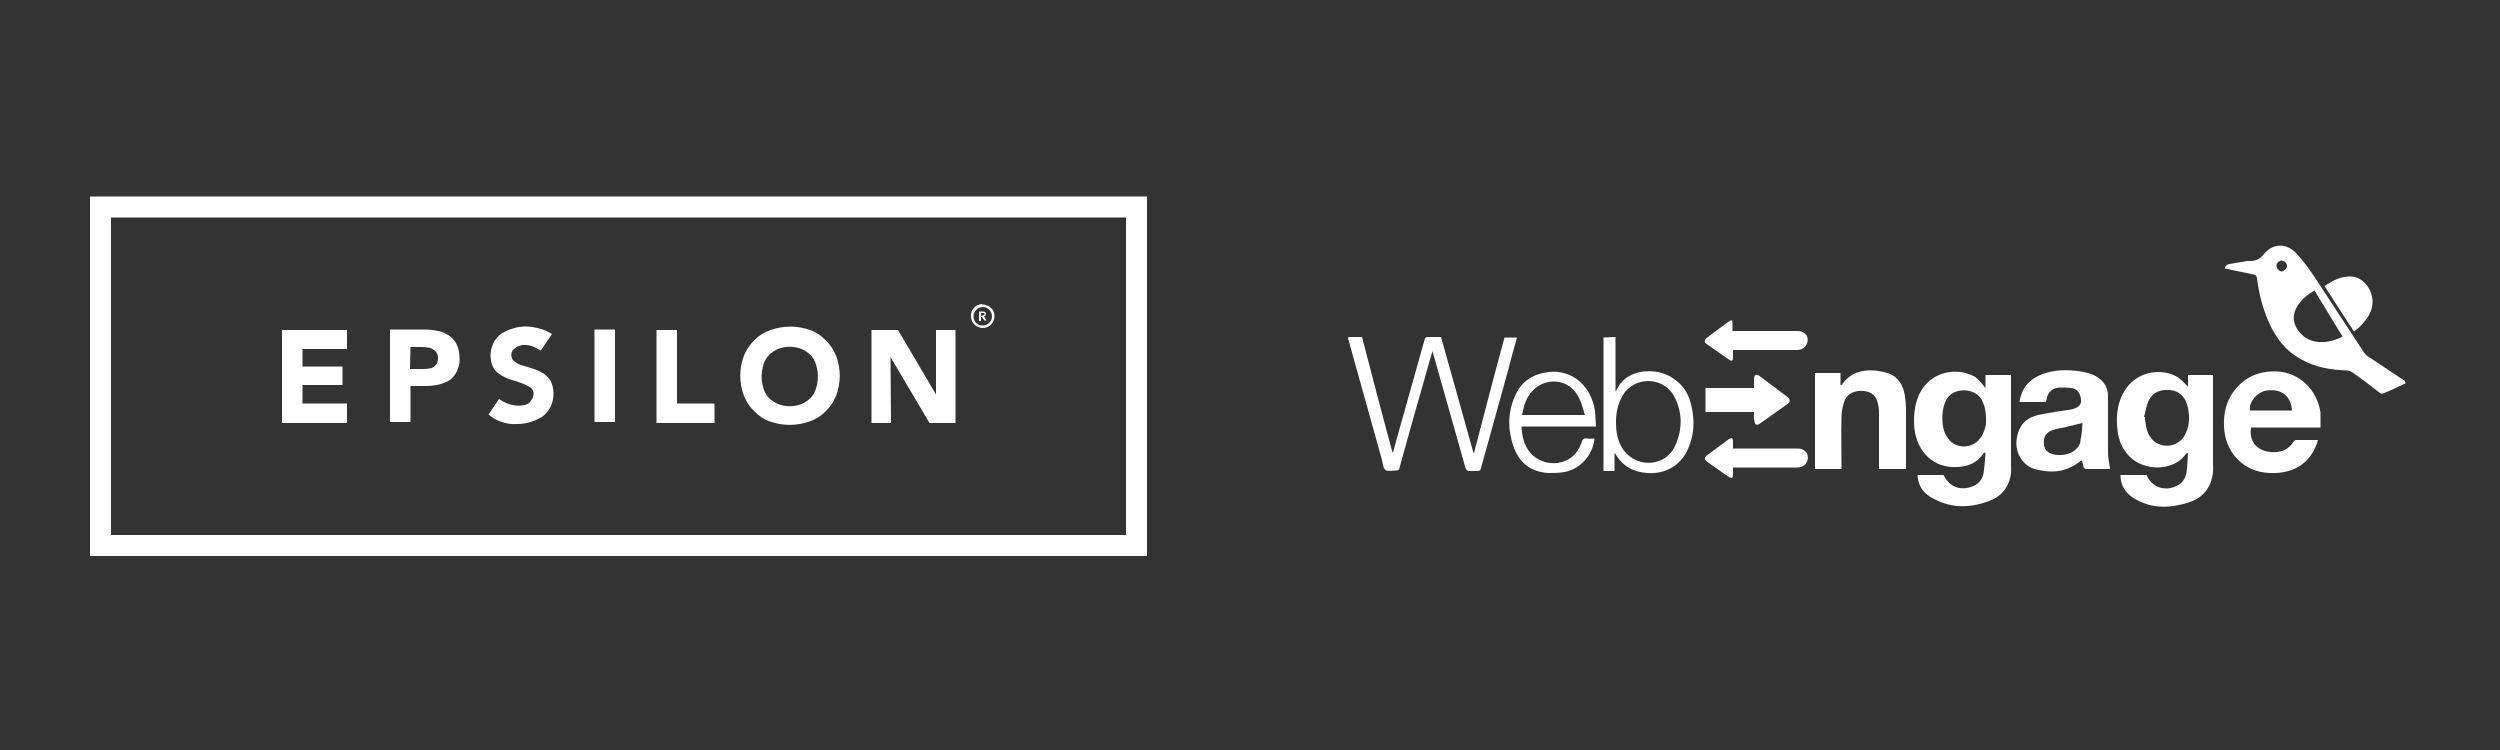<?xml version="1.0" encoding="UTF-8"?>
<!-- Generator: Adobe Illustrator 26.1.0, SVG Export Plug-In . SVG Version: 6.00 Build 0)  -->
<svg xmlns="http://www.w3.org/2000/svg" xmlns:xlink="http://www.w3.org/1999/xlink" version="1.1" id="Layer_1" x="0px" y="0px" viewBox="0 0 500 150" style="enable-background:new 0 0 500 150;" xml:space="preserve">
<rect x="0" y="0" width="500" height="150" fill="#333333" stroke="none"/>
<style type="text/css">
	.st0{fill:#FFFFFF;}
</style>
<g>
	<g>
		<path class="st0" d="M18,39.3v71.9h211.4V39.3H18z M225.2,107h-203V43.5h203V107z"></path>
		<path class="st0" d="M105.7,80.7L105,81h-0.1c-0.6,0.1-1.1,0.2-1.7,0.1c-1.2-0.1-2.4-0.6-3.4-1.3l-2.1,3.1    c0.7,0.6,1.5,1.1,2.4,1.4c1,0.4,2.2,0.6,3.3,0.5c0.9,0,1.8-0.1,2.7-0.4c0.8-0.2,1.6-0.6,2.4-1.1c0.7-0.5,1.2-1.2,1.6-1.9    c0.4-0.8,0.6-1.8,0.6-2.7c0-0.9-0.2-1.8-0.6-2.6c-0.3-0.4-0.6-0.7-0.9-1c-0.2-0.2-0.4-0.4-0.7-0.5c-0.6-0.4-1.3-0.7-2-0.9    c-0.7-0.2-1.4-0.4-2-0.6s-1.1-0.4-1.6-0.8c-0.7-0.5-0.8-1.5-0.4-2.2c0.2-0.2,0.4-0.4,0.7-0.6l0.3-0.2c0.2-0.1,0.4-0.1,0.6-0.2    l0.4-0.1h0.5c0.5,0,1.1,0.1,1.6,0.3c0.5,0.2,1,0.5,1.5,0.8l0.1-0.1l0.1-0.1l2.1-3.1c-0.7-0.4-1.4-0.8-2.2-1c-1-0.3-2-0.5-3-0.5    c-0.9,0-1.8,0.1-2.6,0.4c-0.8,0.2-1.6,0.6-2.3,1c-1.4,1-2.2,2.7-2.2,4.4c0,0.9,0.2,1.7,0.6,2.5c0.3,0.5,0.7,0.9,1.2,1.2    c0.1,0.1,0.2,0.2,0.4,0.3c0.7,0.4,1.4,0.7,2.1,0.9c0.7,0.2,1.4,0.4,2.1,0.7c0.6,0.2,1.1,0.5,1.6,0.8c0.4,0.3,0.7,0.8,0.6,1.3    c0,0.3-0.1,0.6-0.2,0.9C106.2,80.1,106,80.5,105.7,80.7z M69.4,80.7h-8.9V77h8v-3.7h-8v-3.5h8.9V66h-13v18.6h13V80.7z M82.1,77.2    h3c0.9,0,1.8-0.1,2.7-0.3c0.8-0.2,1.5-0.5,2.2-0.9c0.6-0.5,1.1-1.1,1.4-1.8c0.4-0.8,0.6-1.7,0.5-2.7c0-0.9-0.2-1.9-0.6-2.7    c-0.4-0.7-0.9-1.3-1.5-1.7c-0.7-0.4-1.4-0.8-2.2-0.9c-0.9-0.2-1.8-0.3-2.8-0.3H78v18.5h4.1V77.2z M82.1,69.4h2.1    c0.4,0,0.8,0,1.2,0.1c0.4,0,0.8,0.1,1.1,0.3c0.3,0.2,0.6,0.4,0.8,0.7c0.2,0.3,0.3,0.7,0.3,1.1s-0.1,0.7-0.2,1.1    c-0.2,0.3-0.4,0.5-0.7,0.7c-0.3,0.2-0.6,0.3-0.9,0.3c-0.4,0.1-0.7,0.1-1.1,0.1H82L82.1,69.4z M118.9,65.9h4.1v18.5h-4.1V65.9z     M142.9,80.7h-7.5V66h-4.1v18.6h11.6V80.7z M150.9,82.3c0.9,0.9,1.9,1.6,3.1,2c2.6,0.9,5.3,0.9,7.9,0c1.2-0.4,2.3-1.1,3.2-2    s1.6-1.9,2.1-3.1c1-2.6,1-5.5,0-8.1c-0.5-1.2-1.2-2.2-2.1-3.1c-0.9-0.9-1.9-1.6-3.1-2c-2.5-0.9-5.3-0.9-7.9,0    c-1.2,0.4-2.3,1.1-3.2,2s-1.6,1.9-2.1,3.1c-1,2.6-1,5.5,0,8.1C149.3,80.4,150,81.5,150.9,82.3z M152.7,72.9    c0.2-0.7,0.6-1.4,1.1-1.9s1.1-0.9,1.8-1.2c1.5-0.6,3.2-0.6,4.7,0c0.7,0.3,1.3,0.7,1.8,1.2s0.9,1.2,1.1,1.9c0.5,1.6,0.5,3.2,0,4.8    c-0.2,0.7-0.6,1.4-1.1,1.9s-1.1,0.9-1.8,1.2c-1.5,0.6-3.2,0.6-4.7,0c-0.7-0.3-1.3-0.7-1.8-1.2s-0.9-1.2-1.1-1.9    C152.2,76.1,152.2,74.5,152.7,72.9L152.7,72.9z M178.1,71.4l7.8,13.2h5.2V66h-3.9v12.9L179.6,66h-5.3v18.6h3.9L178.1,71.4z     M196.5,60.9c1.3,0,2.4,1,2.4,2.3s-1,2.4-2.3,2.4s-2.4-1-2.4-2.3c0,0,0,0,0-0.1c-0.1-1.2,0.9-2.3,2.2-2.4    C196.4,60.9,196.4,60.9,196.5,60.9z M196.5,65.1c1,0,1.9-0.8,1.9-1.8c0-1-0.8-1.9-1.8-1.9s-1.9,0.8-1.9,1.8l0,0v0.1    C194.7,64.3,195.5,65.1,196.5,65.1L196.5,65.1z M196.4,63.4h-0.2v0.8h-0.4v-1.9h0.7c0.5,0,0.7,0.1,0.7,0.5c0,0.2-0.2,0.5-0.4,0.5    l0.5,0.8h-0.4L196.4,63.4L196.4,63.4z M196.5,63.1c0.2,0,0.4-0.1,0.4-0.3s-0.2-0.2-0.3-0.2h-0.4v0.5H196.5z"></path>
	</g>
	<g>
		<path class="st0" d="M269.7,67.4h2.7c2,7.7,4,15.4,6.1,23.1h0.1c0.3-1.1,0.6-2.2,0.9-3.3c1.8-6.4,3.6-12.8,5.4-19.2    c0.1-0.5,0.3-0.6,0.8-0.6c0.8,0,1.6,0,2.5,0c2.2,7.7,4.3,15.4,6.5,23.2h0.1c2-7.7,4-15.4,6.1-23.1h2.5c-0.7,2.4-1.3,4.7-1.9,7    c-1.8,6.4-3.5,12.7-5.3,19.1c-0.1,0.5-0.3,0.6-0.8,0.6s-1,0-1.5,0s-0.6-0.2-0.8-0.6c-2.1-7.4-4.2-14.8-6.3-22.3    c-0.1-0.3-0.2-0.6-0.3-1.1c-0.6,2-1.1,3.8-1.6,5.6c-1.7,5.9-3.4,11.9-5,17.8c-0.1,0.4-0.3,0.5-0.7,0.5c-0.7,0-1.6,0.2-2.1-0.1    c-0.5-0.3-0.5-1.3-0.7-2c-2.2-8-4.5-16-6.7-24c0-0.1-0.1-0.2-0.1-0.3L269.7,67.4L269.7,67.4z"></path>
		<path class="st0" d="M383.5,95h5.2c1.2,2.4,3.4,3.3,6,2.2c1.1-0.5,1.8-1.4,2-2.5c0.2-1.3,0.3-2.7,0.4-4.1c-0.1,0-0.1,0-0.2-0.1    c-0.1,0.1-0.2,0.1-0.2,0.2c-1.3,1.9-3.1,2.6-5.2,2.7c-4.9,0.3-8-3.1-8.6-7.5c-0.2-2-0.1-4,0.5-5.9c1.7-5.4,7.4-6.8,11.3-4.8    c0.8,0.4,1.3,1.1,1.9,1.8c0.1,0.1,0.2,0.3,0.5,0.6V75h5.1v0.8c0,5.6,0,11.1,0,16.7c0,0.9,0.1,1.9-0.1,2.8c-0.5,2.4-2,4.1-4.3,4.9    c-3.7,1.4-7.4,1.5-11-0.4C384.8,98.8,383.6,97.3,383.5,95 M397.2,83.9c0-1.9-0.3-2.8-0.9-4c-1.3-2.4-5.7-2.5-7,0    c-0.5,0.9-0.7,1.8-0.8,2.8c-0.1,1.8,0,3.6,1.2,5.1c1.4,1.9,4.6,2.1,6.3-0.1C396.8,86.6,397.3,85.2,397.2,83.9"></path>
		<path class="st0" d="M437.6,77.3V75h5v0.8c0,5.6,0,11.1,0,16.7c0,0.9,0.1,1.7-0.1,2.6c-0.5,2.8-2.2,4.6-4.8,5.4    c-3.5,1.1-7,1.3-10.3-0.5c-2-1-3.3-2.6-3.3-5h5.2c1.1,2.5,3.7,3.4,6.2,2.1c1-0.5,1.6-1.5,1.8-2.6c0.2-1.3,0.2-2.6,0.3-3.9    c-0.1,0-0.1,0-0.2,0c-0.4,0.4-0.7,0.8-1.1,1.2c-2.8,2.4-7.6,2.2-10.3-0.4c-1.5-1.5-2.3-3.3-2.5-5.4c-0.3-2.5-0.1-5,1.1-7.3    c2.4-4.6,7.7-5.1,10.7-3.4C436.1,75.7,436.8,76.6,437.6,77.3 M428.8,83.4c0.1,0,0.1,0,0.2,0c0,0.4,0,0.8,0.1,1.1    c0.1,1.1,0.4,2.2,1.1,3.1c1.7,2.2,5.1,2,6.6-0.3c1.1-1.8,1.2-3.7,0.8-5.7c-0.4-2-1.6-3.5-3.8-3.6c-1.9-0.1-3.3,0.5-4.1,2.2    C429.2,81.3,429.1,82.4,428.8,83.4"></path>
		<path class="st0" d="M481.2,76.6c-1.6,0.8-3.1,1.5-4.6,2.1c-0.2,0.1-0.5,0-0.6-0.1c-1.8-1.4-3.6-2.8-5.5-4.1    c-0.3-0.2-0.7-0.4-1-0.4c-3.2-0.1-6.4-0.6-9.2-2.2c-3.2-1.7-5.2-4.4-6.6-7.6c-1.2-2.7-1.9-5.6-2.3-8.6c-0.1-0.5-0.2-0.7-0.7-0.8    c-1.9-0.4-3.8-0.8-5.7-1.2c0-0.6,0.5-0.8,0.9-0.9c1.2-0.2,2.4-0.4,3.6-0.6c0.2,0,0.3,0,0.5,0c1.2,0,2-0.4,2.8-1.4    c1.8-2.2,4.5-2.2,6.4-0.2c1.6,1.7,3,3.7,4.3,5.7c3.1,4.7,6.2,9.5,9.3,14.2c0.2,0.3,0.5,0.6,0.8,0.8c2.5,1.6,4.9,3.3,7.4,4.9    C480.9,76.4,481,76.4,481.2,76.6 M468.5,67.3c-1.9-3.1-3.7-6.1-5.6-9.2c-1.4,0.8-2.6,1.8-3.4,3.1c-1.1,1.7-1,3.5,0.3,5.1    C461.9,69.1,465.8,68.8,468.5,67.3 M457.4,53.2c0-0.5-0.5-1.1-1.1-1.1c-0.5,0-1.1,0.6-1,1.1c0,0.5,0.6,1.1,1.1,1.1    C456.8,54.2,457.4,53.7,457.4,53.2"></path>
		<path class="st0" d="M422,93.8c-1.5,0-3.1,0-4.8,0c-0.2,0-0.4-0.2-0.5-0.4c-0.1-0.4-0.2-0.8-0.3-1.3c-0.1,0.1-0.2,0.1-0.3,0.1    c-2.8,2.3-5.9,2.5-9.2,1.6c-2.3-0.7-3.8-3.1-3.6-5.6c0.3-3,1.7-4.7,4.8-5.3c2-0.4,4-0.7,6.1-1c0.1,0,0.3,0,0.4-0.1    c1.1-0.3,1.7-0.9,1.6-1.8c-0.1-1.4-0.8-2.3-2-2.4c-0.8-0.1-1.6-0.1-2.3-0.1c-1.5,0.1-2.4,1-2.6,2.5c0,0.1-0.1,0.2-0.1,0.4h-5.3    c0.4-2.8,2-4.6,4.6-5.6c2.3-0.8,4.6-0.9,7-0.6c1.5,0.2,2.9,0.5,4.1,1.3c1.3,0.9,2,2.1,2,3.7c0,3.8,0,7.6,0,11.4    C421.6,91.7,421.9,92.7,422,93.8 M416.5,84.6c-1.2,0.3-2.2,0.5-3.3,0.8c-0.9,0.2-1.7,0.3-2.6,0.6c-0.9,0.3-1.6,0.8-1.8,1.9    c-0.1,1.1,0,2.1,1.1,2.7c1.4,0.7,3.8,0.5,5-0.5c0.7-0.6,1.2-1.2,1.2-2.1C416.4,86.8,416.4,85.7,416.5,84.6"></path>
		<path class="st0" d="M464.1,85.5h-13.9c-0.4,2.8,1.1,4.6,3.9,4.9c2,0.2,3.6-0.4,4.7-2.2c0.1-0.1,0.3-0.2,0.4-0.2    c1.4,0,2.9,0,4.4,0c-0.5,1.7-1.3,3.2-2.6,4.4c-2,1.8-4.5,2.3-7.1,2.2c-5.2-0.2-8.9-4.1-9.1-9.3c-0.1-2.6,0.4-5,2-7.1    c2.2-2.9,5.2-4.1,8.8-3.9c4.3,0.3,7.8,3.6,8.5,8.2C464.1,83.3,464.1,84.4,464.1,85.5 M458.4,82.1c-0.2-2.9-2.1-4.4-5-4    c-1.9,0.2-3.7,2.3-3.4,4H458.4z"></path>
		<path class="st0" d="M363,74.6h5.1v2.5c0.2-0.1,0.2-0.2,0.3-0.2c1.6-2.3,3.9-3,6.5-2.8c1,0.1,2,0.3,2.9,0.6c2,0.8,2.9,2.5,3.2,4.6    c0.1,0.9,0.2,1.8,0.2,2.7c0,3.7,0,7.3,0,11v0.8h-5.4c0-0.2,0-0.5,0-0.7c0-3.7,0-7.3,0-11c0-0.4-0.1-0.9-0.2-1.3    c-0.3-1.6-1.2-2.4-2.8-2.6c-1.8-0.2-3.4,0.5-3.9,2c-0.4,1.1-0.6,2.2-0.6,3.3c-0.1,3.2,0,6.4,0,9.6v0.7H363V74.6z"></path>
		<path class="st0" d="M320.7,67.5c0.8,0,1.5-0.1,2.4-0.1v5.4v5.5c0.1-0.2,0.2-0.2,0.2-0.3c1.1-2.3,3-3.4,5.4-3.7    c3-0.3,5.6,0.6,7.7,2.9c1.3,1.5,1.8,3.3,2.1,5.1c0.4,2.4,0.2,4.7-0.7,7c-1.3,3.6-4.6,5.6-8.4,5.3c-2.8-0.2-4.9-1.4-6.3-3.8    c0-0.1-0.1-0.1-0.1-0.1s0,0-0.1,0v3.5h-2.2V67.5z M323.2,84.4c0,2,0.3,3.9,1.5,5.6c2.8,3.8,8.6,3.3,10.4-1    c1.4-3.2,1.4-6.5-0.2-9.6c-1.9-3.8-7.2-4.3-9.9-1C323.7,80.2,323.2,82.2,323.2,84.4"></path>
		<path class="st0" d="M319.2,85.3h-14.9c0.1,2,0.5,3.8,1.8,5.3c2.6,3,8.5,3,10.2-2.1c0.2-0.7,0.5-0.9,1.2-0.8c0.5,0.1,1,0,1.4,0    c-0.3,3.5-3.2,6.5-6.7,6.8c-0.8,0.1-1.7,0.1-2.5,0.1c-3.7-0.2-6-2.2-7.1-5.6c-1.2-3.7-1-7.3,0.9-10.8c1.4-2.4,3.6-3.5,6.3-3.8    c4.7-0.5,8.4,2.8,9.2,7.7C319.1,83.1,319.1,84.2,319.2,85.3 M304.4,83H317c-0.4-1.1-0.6-2.2-1.1-3.2c-2-4.4-6.7-4.1-8.9-2.1    C305.3,79.1,304.8,81,304.4,83"></path>
		<path class="st0" d="M350.8,82.4h-9.7v-4.8h9.7c0-0.7,0-1.3,0-1.9c0-0.2,0.1-0.6,0.3-0.7c0.2-0.1,0.6,0,0.8,0.2    c1.9,1.4,3.7,2.8,5.6,4.2c0.6,0.5,0.6,1,0,1.4c-1.8,1.3-3.7,2.6-5.5,3.9c-0.2,0.2-0.6,0.3-0.8,0.2c-0.2-0.1-0.3-0.5-0.3-0.7    C350.7,83.7,350.8,83.1,350.8,82.4"></path>
		<path class="st0" d="M346.6,89.7h0.9c4,0,8,0,12,0c0.8,0,1.5,0.3,1.9,1c0.3,0.7,0.2,1.5-0.3,2.1c-0.4,0.5-1,0.7-1.7,0.7    c-4,0-7.9,0-11.9,0h-0.9c0,0.5,0,1,0,1.5c0,0.6-0.2,0.7-0.8,0.4c-0.5-0.3-1-0.7-1.5-1c-0.9-0.7-1.9-1.3-2.8-2    c-0.7-0.5-0.7-0.9,0-1.4c1.4-1.1,2.9-2.1,4.3-3.2c0.2-0.1,0.4-0.1,0.6-0.2c0.1,0.2,0.2,0.4,0.2,0.6    C346.6,88.7,346.6,89.2,346.6,89.7"></path>
		<path class="st0" d="M346.6,70.1c0,0.6,0,1,0,1.5s-0.2,0.7-0.7,0.4c-1.6-1.1-3.1-2.2-4.7-3.3c-0.4-0.3-0.3-0.7,0-1    c1.5-1.2,3.1-2.3,4.7-3.5c0.4-0.3,0.6-0.1,0.6,0.3c0,0.5,0,1.1,0,1.7h0.8c4.1,0,8.1,0,12.2,0c1.6,0,2.5,1.3,1.8,2.7    c-0.4,0.8-1.1,1.1-2,1.1c-4,0-7.9,0-11.9,0h-0.8V70.1z"></path>
		<path class="st0" d="M470.8,66.3c-2-3-3.9-6-5.9-9.1c1.7-1.1,3.3-2,5.4-1.9c2.2,0.1,4.1,2.4,4.2,4.8c0.1,2.3-1.2,3.9-2.7,5.4    C471.4,65.8,471.1,66,470.8,66.3"></path>
	</g>
</g>
</svg>
